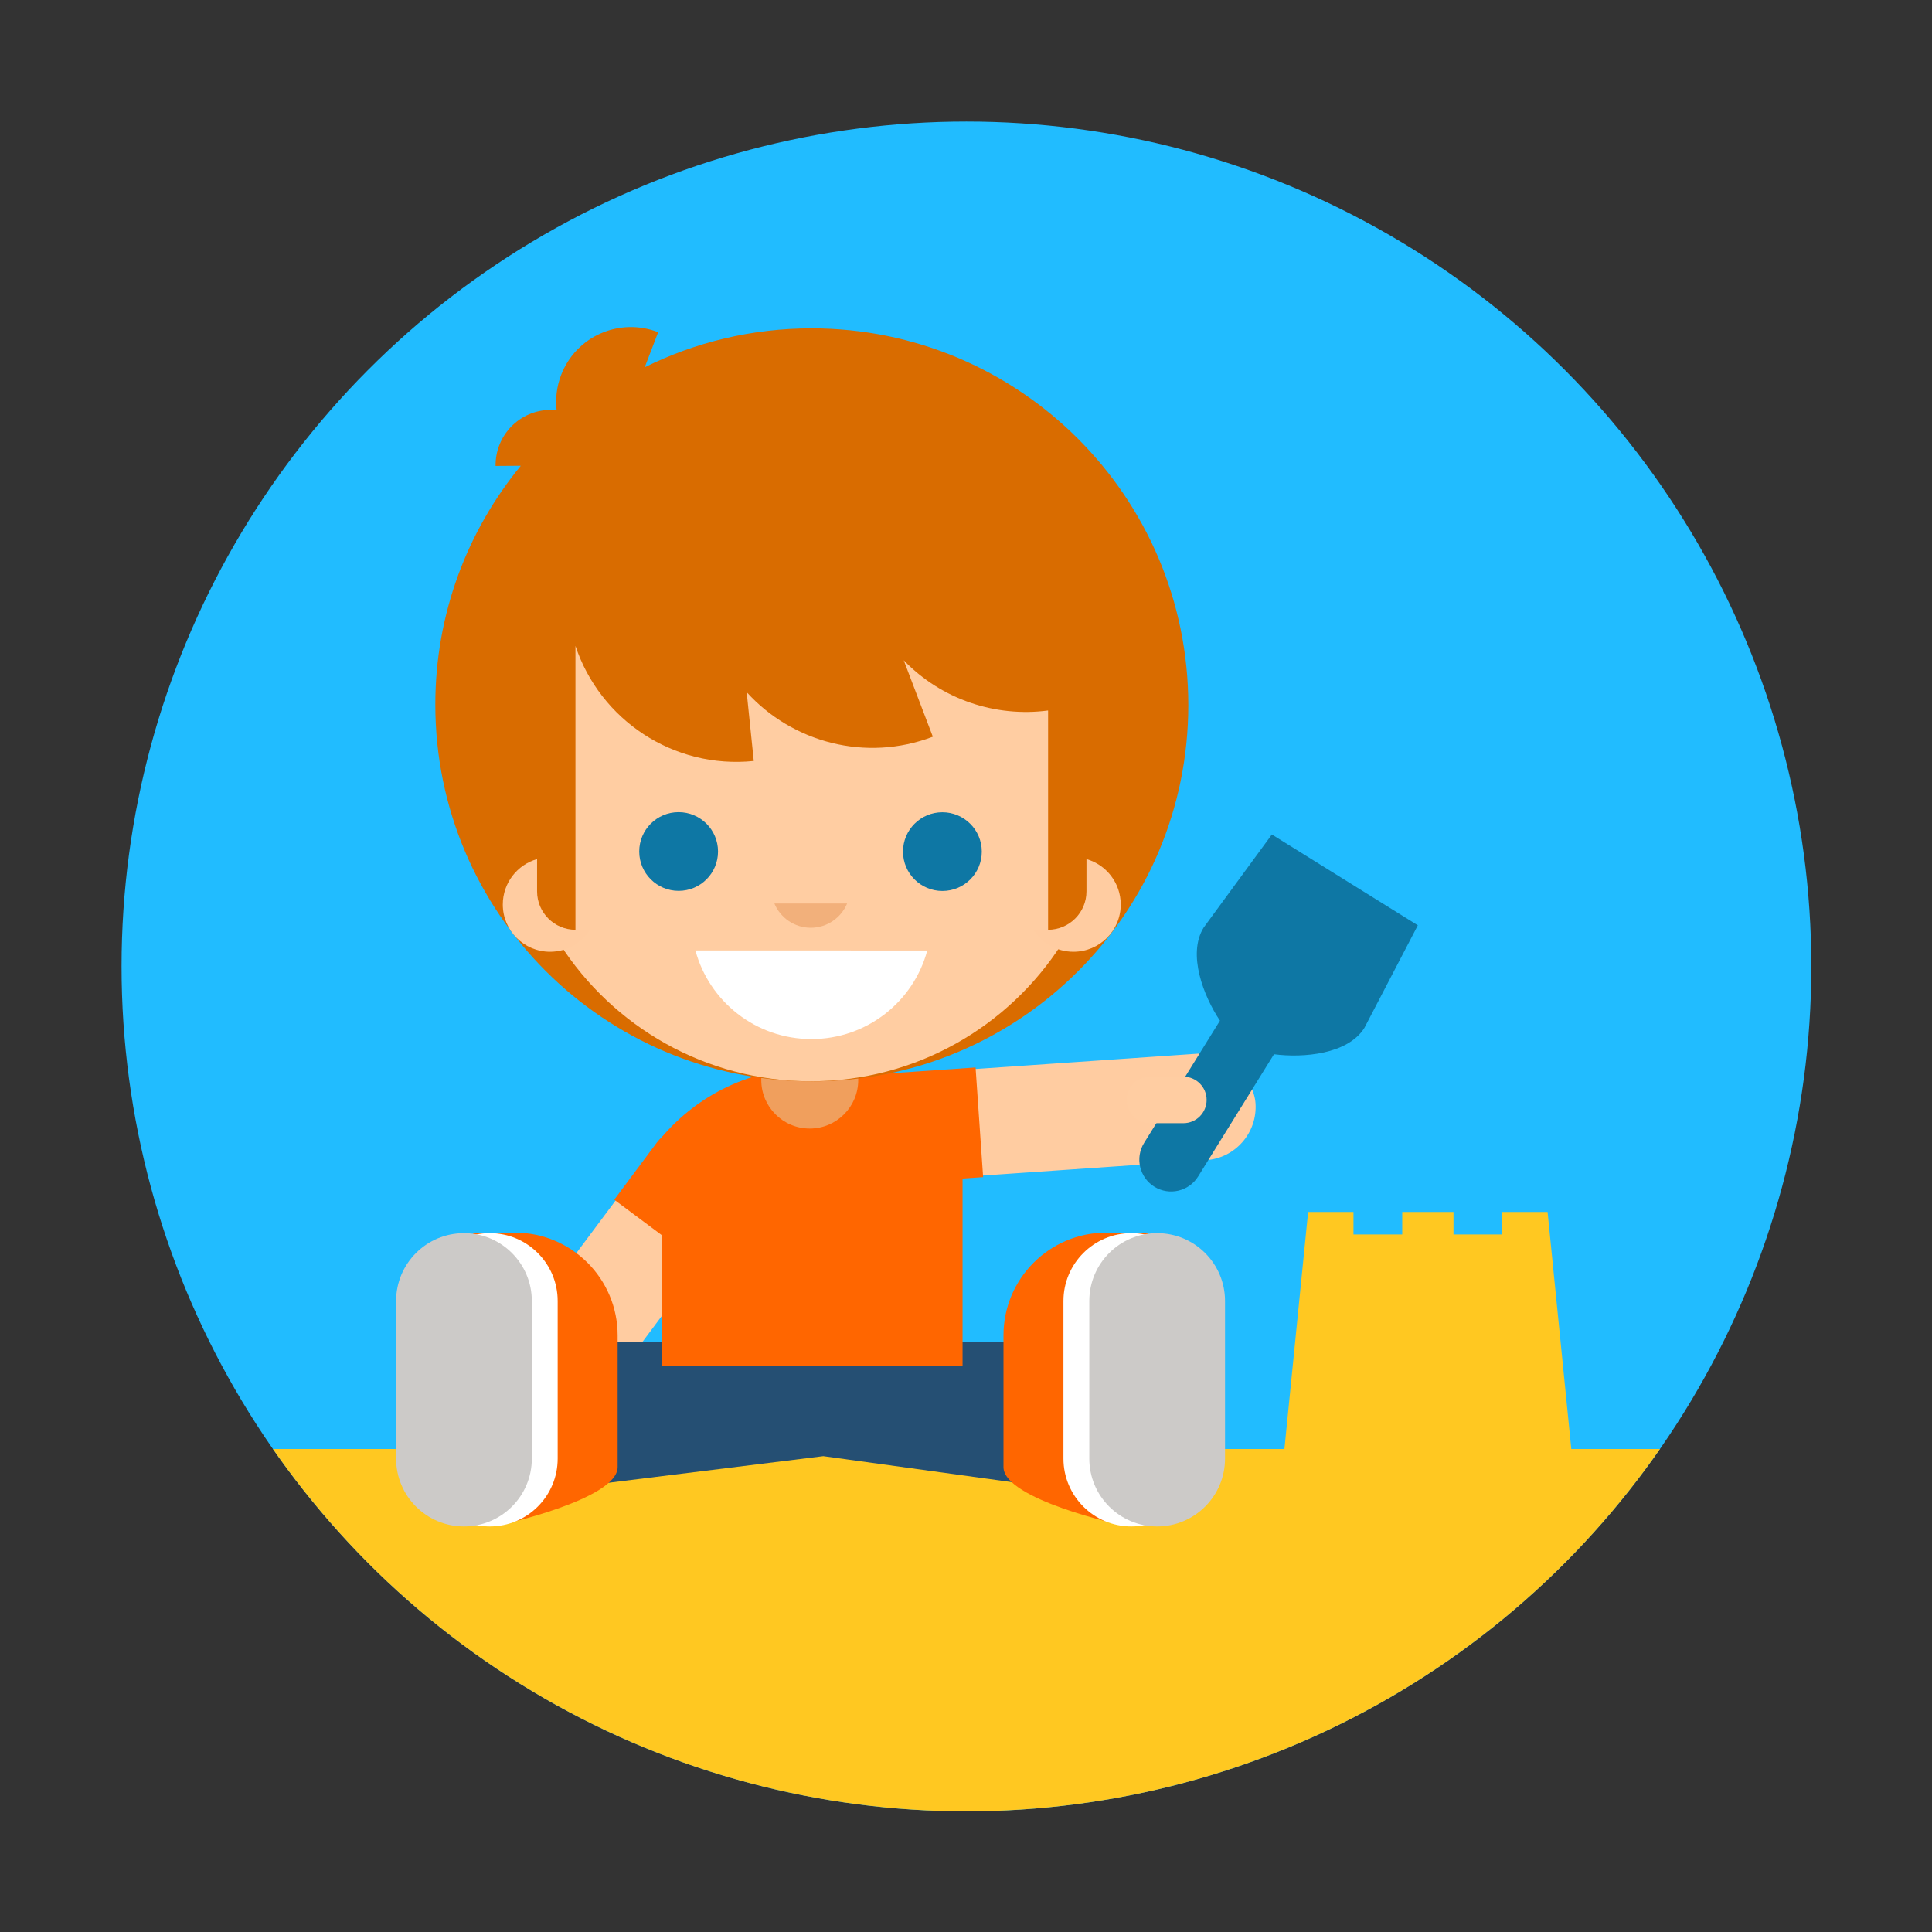 <?xml version="1.0" encoding="UTF-8"?>
<svg id="sable" xmlns="http://www.w3.org/2000/svg" xmlns:xlink="http://www.w3.org/1999/xlink" viewBox="0 0 1100 1100">
  <rect x="0" y="0" width="1100" height="1100" fill="#333333" stroke="none"/>
  <defs>
    <style>
      .cls-1 {
        fill: #21bcff;
      }

      .cls-1, .cls-2, .cls-3, .cls-4, .cls-5, .cls-6, .cls-7, .cls-8, .cls-9, .cls-10, .cls-11, .cls-12, .cls-13, .cls-14, .cls-15, .cls-16 {
        stroke-width: 0px;
      }

      .cls-2, .cls-3, .cls-5, .cls-6, .cls-8, .cls-10, .cls-11, .cls-12, .cls-13, .cls-14, .cls-15, .cls-16 {
        fill-rule: evenodd;
      }

      .cls-2, .cls-7 {
        fill: #f60;
      }

      .cls-3 {
        fill: #ffc821;
      }

      .cls-4 {
        fill: none;
      }

      .cls-5 {
        fill: #b66318;
      }

      .cls-6 {
        fill: #d96c00;
      }

      .cls-8 {
        fill: #fff;
      }

      .cls-17 {
        clip-path: url(#clippath);
      }

      .cls-9, .cls-11 {
        fill: #ffcca1;
      }

      .cls-10 {
        fill: #0e77a4;
      }

      .cls-12 {
        fill: #f09f5d;
      }

      .cls-13 {
        fill: #cccac8;
      }

      .cls-14 {
        fill: #254f73;
      }

      .cls-15 {
        fill: #ffcda2;
      }

      .cls-16 {
        fill: #f2b07b;
      }
    </style>
    <clipPath id="clippath">
      <circle class="cls-4" cx="550.25" cy="550.25" r="481.04"/>
    </clipPath>
  </defs>
  <g class="cls-17">
    <g id="Ellipse_1_copie_4" data-name="Ellipse 1 copie 4">
      <circle class="cls-1" cx="550.25" cy="555.25" r="519.25"/>
    </g>
    <g id="Rectangle_1" data-name="Rectangle 1">
      <polygon class="cls-3" points="894.63 825 881.13 690.04 855.32 690.04 855.32 702.85 827.56 702.85 827.56 690.04 798.37 690.04 798.37 702.85 770.61 702.85 770.61 690.04 744.79 690.04 731.29 825 115.5 825 115.5 1099.5 1049.5 1099.5 1049.5 825 894.63 825"/>
    </g>
    <g id="théo">
      <g id="bras">
        <rect class="cls-9" x="519.87" y="604.45" width="195.19" height="60.82" rx="30.41" ry="30.41" transform="translate(1277.1 1225.77) rotate(176.06)"/>
        <rect class="cls-7" x="490.13" y="610.02" width="67.54" height="62.6" transform="translate(1090.64 1245.11) rotate(176.06)"/>
        <rect class="cls-9" x="256.01" y="714.18" width="173.49" height="60.39" rx="29.98" ry="29.98" transform="translate(-458.89 574.23) rotate(-53.29)"/>
        <path class="cls-7" d="m362.56,646.46h40.65c10.7,0,19.38,8.68,19.38,19.38v42.78h-60.03v-62.16h0Z" transform="translate(-385.26 587.28) rotate(-53.29)"/>
      </g>
      <g id="pelle">
        <path class="cls-10" d="m724.15,475.13l-38.84,53c-9.39,15.14-.02,39.09,9.28,52.99l-43.18,69.59c-5.27,8.5-2.66,19.67,5.83,24.95,8.49,5.28,19.65,2.67,24.93-5.83l43.18-69.59c16.58,2.18,42.13.06,51.52-15.08l30.38-58.32-83.09-51.7Z"/>
      </g>
      <g id="Rectangle_arrondi_10" data-name="Rectangle arrondi 10">
        <path class="cls-15" d="m673.75,613h-19c-7.32,0-13.25,5.93-13.25,13.25s5.93,13.25,13.25,13.25h19c7.32,0,13.25-5.93,13.25-13.25s-5.93-13.25-13.25-13.25Z"/>
      </g>
      <g id="pantalon_copie" data-name="pantalon copie">
        <polygon class="cls-14" points="320.28 764.21 320.28 847.47 468.75 829.07 602.26 847.47 602.26 764.21 320.28 764.21"/>
      </g>
      <g id="tee_shirt_copie" data-name="tee shirt copie">
        <path class="cls-2" d="m548.04,647.95c-20.58-24.4-51.39-39.91-85.84-39.91s-64.79,15.27-85.37,39.36v130.32h171.21v-129.76Z"/>
      </g>
      <g id="chaussures">
        <g id="chaussure_copie_2" data-name="chaussure copie 2">
          <g id="Rectangle_arrondi_9" data-name="Rectangle arrondi 9">
            <path class="cls-2" d="m653.66,701.88l-23.76-.08c-32.35,0-58.57,26.2-58.56,58.53v74.94c0,18.59,67.98,33.24,67.98,33.24,13.28,0,14.35-10.69,14.35-23.96v-142.67Z"/>
          </g>
          <g id="Rectangle_arrondi_9_copie_2" data-name="Rectangle arrondi 9 copie 2">
            <path class="cls-8" d="m644.12,702.11c-21.34,0-38.64,17.3-38.64,38.64v89.7c0,21.34,17.3,38.64,38.64,38.64s38.64-17.3,38.64-38.64v-89.7c0-21.34-17.3-38.64-38.64-38.64Z"/>
          </g>
          <g id="Rectangle_arrondi_9_copie" data-name="Rectangle arrondi 9 copie">
            <path class="cls-13" d="m658.84,702.11c-21.34,0-38.64,17.3-38.64,38.64v89.7c0,21.34,17.3,38.64,38.64,38.64s38.64-17.3,38.64-38.64v-89.7c0-21.34-17.3-38.64-38.64-38.64Z"/>
          </g>
        </g>
        <g id="chaussure_copie_4" data-name="chaussure copie 4">
          <g id="Rectangle_arrondi_9-2" data-name="Rectangle arrondi 9">
            <path class="cls-2" d="m293.1,701.81l-23.76.08v142.67c0,13.28,1.06,23.97,14.34,23.96,0,0,67.98-14.65,67.98-33.24v-74.94c0-32.33-26.21-58.53-58.56-58.53Z"/>
          </g>
          <g id="Rectangle_arrondi_9_copie_2-2" data-name="Rectangle arrondi 9 copie 2">
            <path class="cls-8" d="m278.88,702.11c-21.34,0-38.64,17.3-38.64,38.64v89.7c0,21.34,17.3,38.64,38.64,38.64s38.64-17.3,38.64-38.64v-89.7c0-21.34-17.3-38.64-38.64-38.64Z"/>
          </g>
          <g id="Rectangle_arrondi_9_copie-2" data-name="Rectangle arrondi 9 copie">
            <path class="cls-13" d="m264.16,702.11c-21.34,0-38.64,17.3-38.64,38.64v89.7c0,21.34,17.3,38.64,38.64,38.64s38.64-17.3,38.64-38.64v-89.7c0-21.34-17.3-38.64-38.64-38.64Z"/>
          </g>
        </g>
      </g>
      <g id="cou">
        <path class="cls-12" d="m461.04,555.14c-15.24,0-27.6,12.36-27.6,27.6v32.2c0,15.24,12.36,27.6,27.6,27.6s27.6-12.36,27.6-27.6v-32.2c0-15.24-12.36-27.6-27.6-27.6Z"/>
      </g>
      <g id="tete">
        <g id="cheveux_ar" data-name="cheveux ar">
          <path class="cls-6" d="m462.12,186.95c-34.13-.01-66.39,7.97-95.03,22.15,2.67-6.97,5.25-13.73,7.64-19.95-22.08-8.59-46.83,2.34-55.27,24.4-2.52,6.59-3.29,13.42-2.56,20-1.16-.12-2.33-.18-3.51-.18-17.46.12-31.44,14.41-31.23,31.92,4.5-.03,9.35-.06,14.36-.1-30.43,37-48.69,84.39-48.67,136.05.04,118.39,96.04,214.39,214.43,214.43s214.33-95.9,214.29-214.29c-.04-118.39-96.04-214.39-214.43-214.43Z"/>
        </g>
        <g id="Ellipse_13" data-name="Ellipse 13">
          <path class="cls-15" d="m596.74,537.43v-132.91c-29.75,3.94-60.52-6.12-82.2-28.58,4.72,12.39,10.09,26.47,16.58,43.51-38.26,14.59-80.04,3.24-105.99-25.36,1.17,11.42,2.49,24.23,4.03,39.17-45.88,4.71-87.55-23.5-101.52-65.52v169.69h-8.93c30.15,47.03,82.89,78.2,142.9,78.2s112.75-31.17,142.9-78.2h-7.78Z"/>
        </g>
        <g id="Ellipse_13_copie" data-name="Ellipse 13 copie">
          <path class="cls-11" d="m305.79,507.5v-18.37c-11.27,3.21-19.52,13.57-19.52,25.86,0,14.85,12.05,26.9,26.92,26.9,9.57,0,17.97-4.99,22.74-12.51h-8.27c-12.08,0-21.87-9.79-21.87-21.88Zm312.8-18.37v18.37c0,12.08-9.79,21.88-21.88,21.88h-8.27c4.77,7.51,13.17,12.51,22.74,12.51,14.87,0,26.92-12.04,26.92-26.9,0-12.29-8.25-22.64-19.52-25.86Z"/>
        </g>
        <g id="bouche_copie_3" data-name="bouche copie 3">
          <path class="cls-5" d="m461.44,565.43c-8.16,0-14.78-6.62-14.78-14.78h-11.1c0,14.29,11.58,25.88,25.88,25.88s25.88-11.58,25.88-25.88h-11.1c0,8.16-6.62,14.78-14.78,14.78Z"/>
        </g>
        <g id="bouche">
          <path class="cls-8" d="m395.94,541.13c7.81,29.05,34.4,50.46,66.02,50.47,31.62.01,58.19-21.38,65.98-50.43l-132-.04Z"/>
        </g>
        <g id="nez_rond" data-name="nez rond">
          <path class="cls-16" d="m440.91,514.43c3.38,8.1,11.38,13.8,20.7,13.8s17.32-5.7,20.7-13.8h-41.41Z"/>
        </g>
        <g id="yeux">
          <g id="yeux-2" data-name="yeux">
            <path class="cls-10" d="m536.55,462.47c-12.39,0-22.42,10.02-22.42,22.4,0,12.37,10.05,22.41,22.44,22.41,12.39,0,22.42-10.02,22.42-22.4,0-12.37-10.05-22.41-22.44-22.41Zm-150.18-.06c-12.39,0-22.42,10.02-22.42,22.4,0,12.37,10.05,22.41,22.44,22.41,12.39,0,22.42-10.02,22.42-22.4,0-12.37-10.05-22.41-22.44-22.41Z"/>
          </g>
        </g>
      </g>
    </g>
  </g>
</svg>